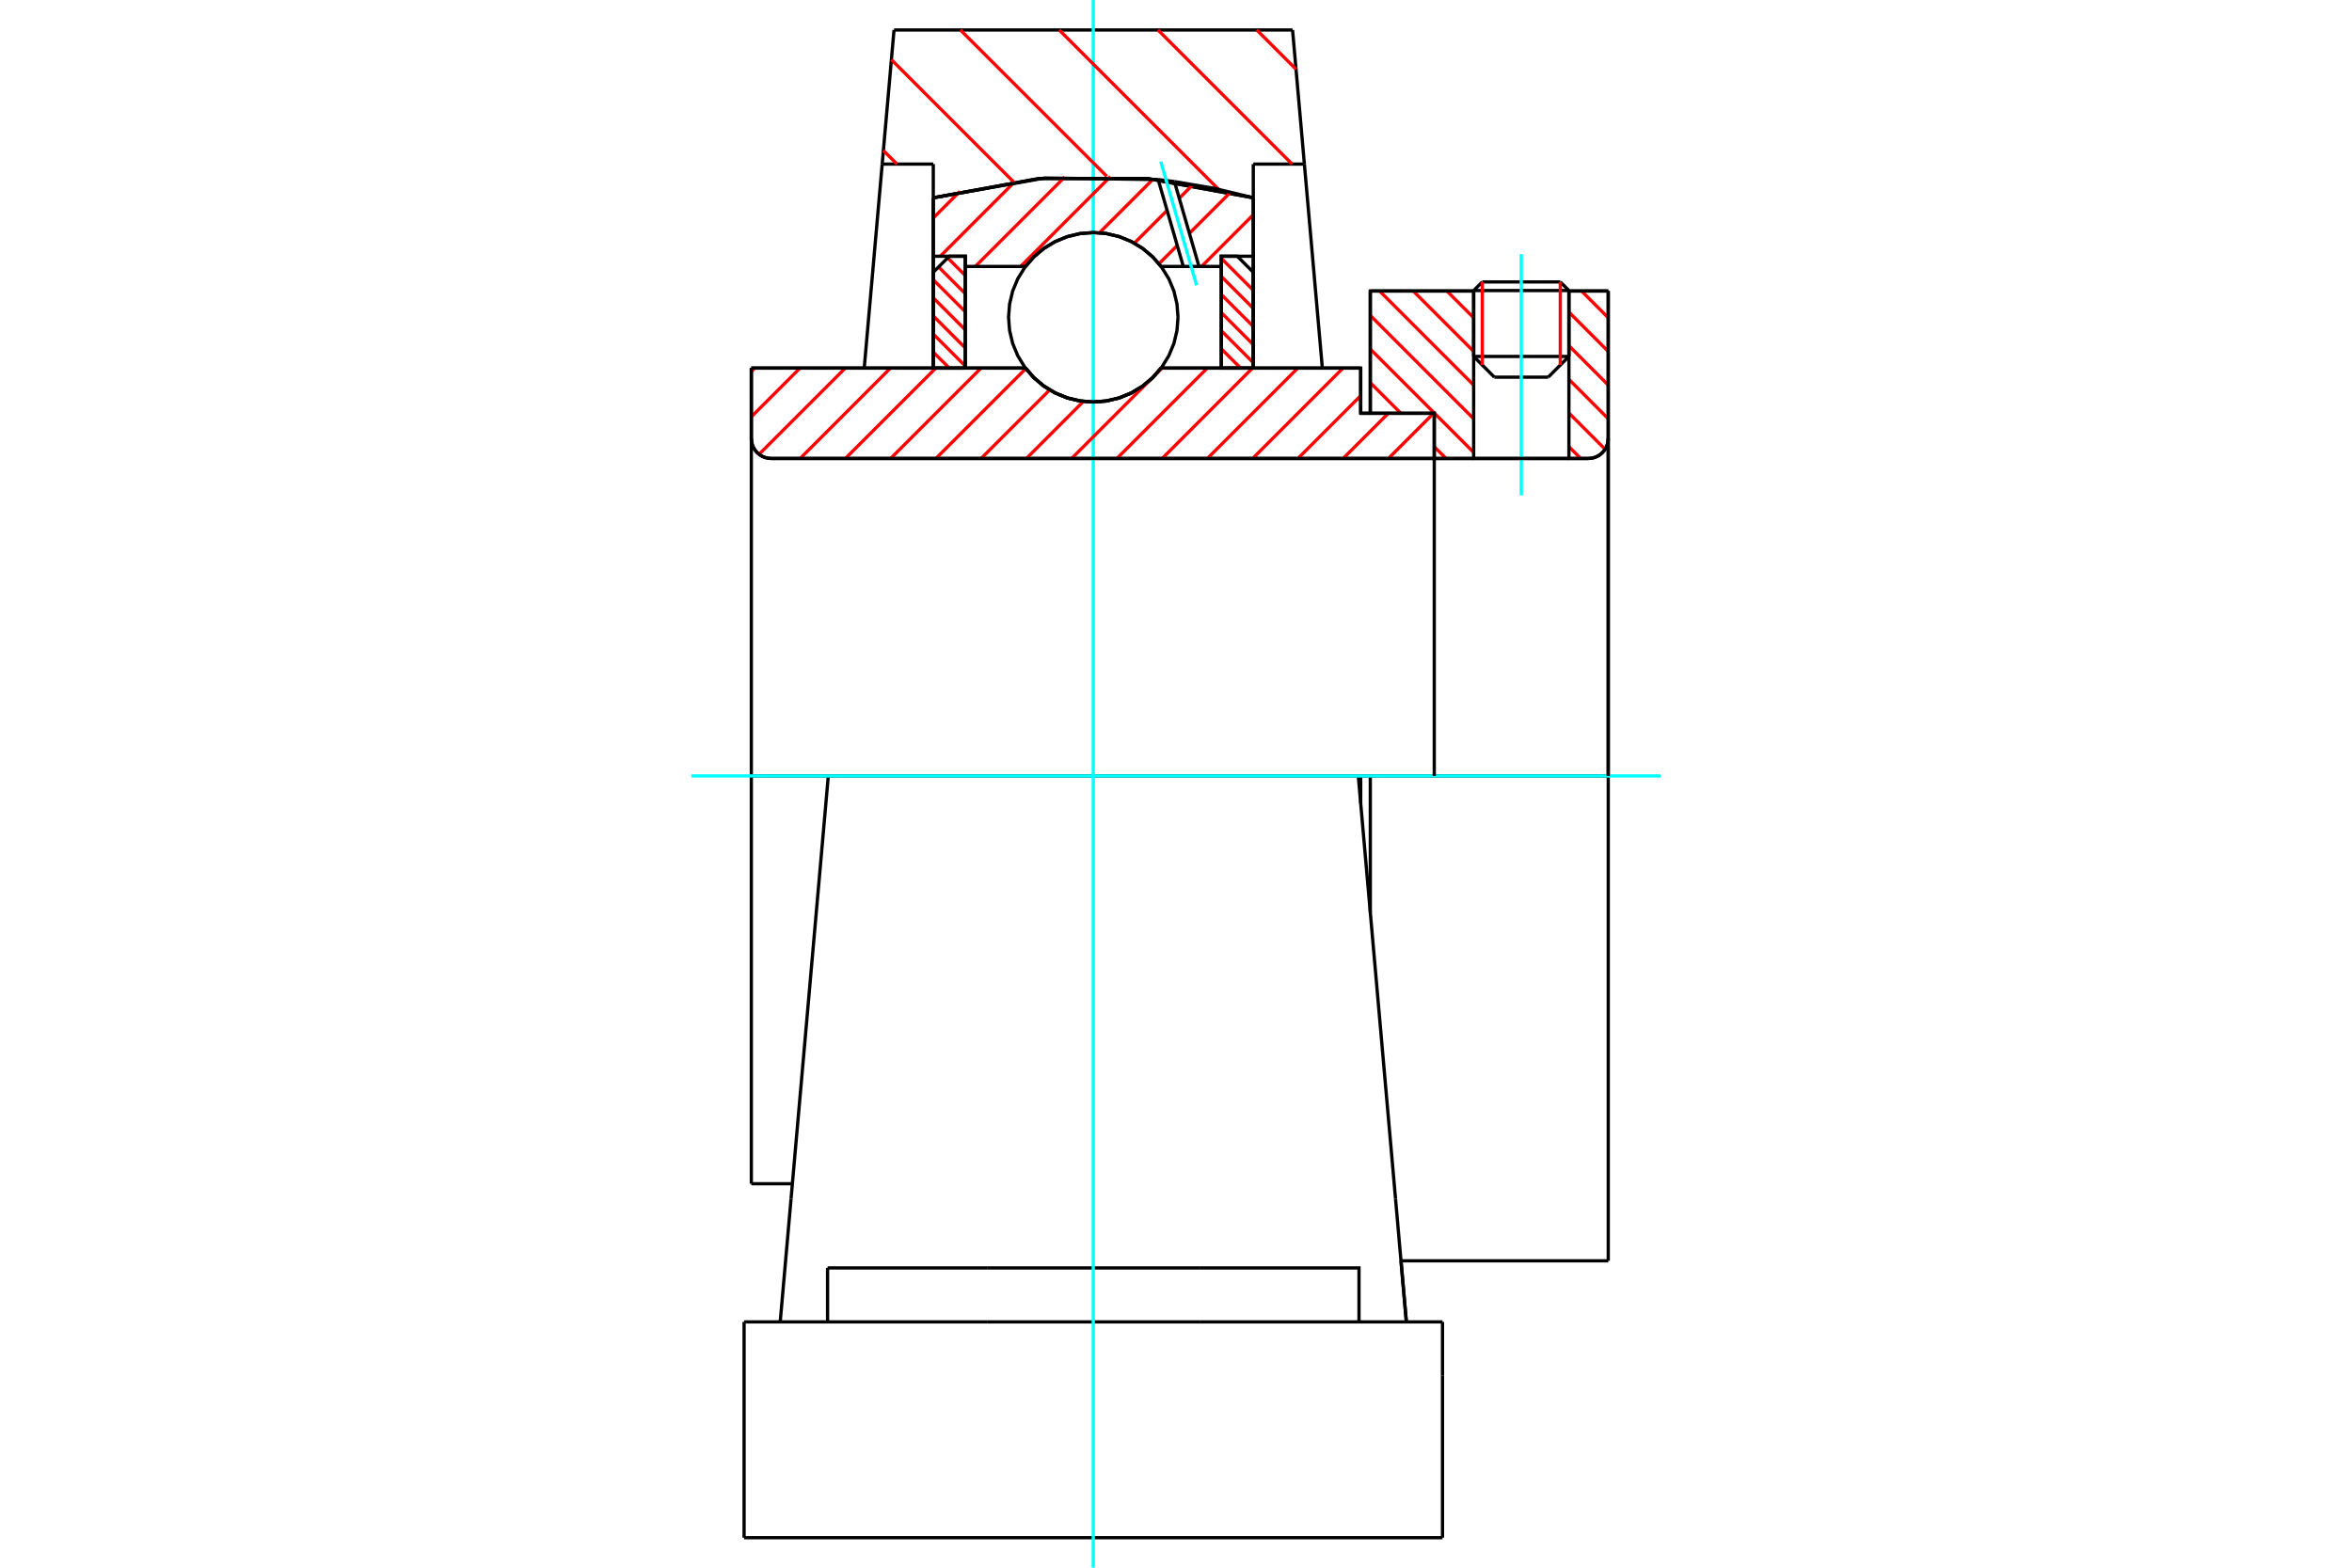 <?xml version="1.0" standalone="no"?>
<!DOCTYPE svg PUBLIC "-//W3C//DTD SVG 1.1//EN"
	"http://www.w3.org/Graphics/SVG/1.1/DTD/svg11.dtd">
<svg xmlns="http://www.w3.org/2000/svg" height="100%" width="100%" viewBox="0 0 36000 24000">
	<rect x="-1800" y="-1200" width="39600" height="26400" style="fill:#FFF"/>
	<g style="fill:none; fill-rule:evenodd" transform="matrix(1 0 0 1 0 0)">
		<g style="fill:none; stroke:#000; stroke-width:50; shape-rendering:geometricPrecision">
			<line x1="20974" y1="11879" x2="20827" y2="11879"/>
			<line x1="20827" y1="6327" x2="20974" y2="6327"/>
			<line x1="20827" y1="12298" x2="20827" y2="11879"/>
			<line x1="20827" y1="5635" x2="20827" y2="6327"/>
			<line x1="12678" y1="11879" x2="11500" y2="11879"/>
			<line x1="20827" y1="11879" x2="20790" y2="11879"/>
			<line x1="11500" y1="18122" x2="11500" y2="11879"/>
			<line x1="11500" y1="5635" x2="15696" y2="5635"/>
			<line x1="17772" y1="5635" x2="20827" y2="5635"/>
			<polyline points="15696,5635 15828,5786 15982,5914 16154,6017 16339,6093 16534,6139 16734,6154 16934,6139 17129,6093 17314,6017 17486,5914 17639,5786 17772,5635"/>
			<polyline points="11500,6713 11503,6761 11515,6808 11533,6852 11558,6893 11589,6929 11626,6961 11667,6986 11711,7004 11758,7015 11806,7019"/>
			<line x1="11500" y1="6713" x2="11500" y2="11879"/>
			<line x1="11500" y1="6713" x2="11500" y2="5635"/>
			<line x1="24014" y1="5457" x2="24014" y2="4455"/>
			<line x1="23697" y1="5774" x2="24014" y2="5457"/>
			<line x1="22556" y1="5457" x2="22873" y2="5774"/>
			<line x1="22556" y1="4455" x2="22556" y2="5457"/>
			<line x1="22556" y1="4455" x2="20974" y2="4455"/>
			<line x1="20974" y1="6327" x2="20974" y2="4455"/>
			<line x1="24310" y1="7019" x2="11806" y2="7019"/>
			<polyline points="24310,7019 24358,7015 24405,7004 24449,6986 24490,6961 24527,6929 24558,6893 24583,6852 24601,6808 24613,6761 24616,6713"/>
			<line x1="24616" y1="4455" x2="24616" y2="6713"/>
			<line x1="24616" y1="4455" x2="24014" y2="4455"/>
			<polyline points="24616,19302 24616,11879 20974,11879"/>
			<line x1="20974" y1="13964" x2="20974" y2="11879"/>
			<line x1="24616" y1="6713" x2="24616" y2="11879"/>
			<line x1="22556" y1="5457" x2="24014" y2="5457"/>
			<line x1="24014" y1="4448" x2="22556" y2="4448"/>
			<line x1="22688" y1="4316" x2="23882" y2="4316"/>
			<line x1="23697" y1="5774" x2="22873" y2="5774"/>
			<line x1="11500" y1="18122" x2="12128" y2="18122"/>
			<line x1="21444" y1="19302" x2="24616" y2="19302"/>
			<line x1="22556" y1="4448" x2="22556" y2="4455"/>
			<line x1="24014" y1="4455" x2="24014" y2="4448"/>
			<line x1="22688" y1="4316" x2="22556" y2="4448"/>
			<line x1="24014" y1="4448" x2="23882" y2="4316"/>
			<line x1="20790" y1="11879" x2="12678" y2="11879"/>
			<line x1="19965" y1="2512" x2="19183" y2="2512"/>
			<line x1="19784" y1="459" x2="19965" y2="2512"/>
			<line x1="13684" y1="459" x2="19784" y2="459"/>
			<line x1="13503" y1="2512" x2="13684" y2="459"/>
			<line x1="14285" y1="2512" x2="13503" y2="2512"/>
			<line x1="14285" y1="3028" x2="14285" y2="2512"/>
			<polyline points="19183,3028 17559,2732 15909,2732 14285,3028"/>
			<line x1="19183" y1="2512" x2="19183" y2="3028"/>
			<line x1="14285" y1="5634" x2="14285" y2="3028"/>
			<line x1="13228" y1="5635" x2="13503" y2="2512"/>
			<line x1="19183" y1="3028" x2="19183" y2="5634"/>
			<line x1="11389" y1="23541" x2="22079" y2="23541"/>
			<line x1="12667" y1="20237" x2="12667" y2="19411"/>
			<line x1="15107" y1="19411" x2="12667" y2="19411"/>
			<line x1="15107" y1="20237" x2="18361" y2="20237"/>
			<line x1="18361" y1="19411" x2="15107" y2="19411"/>
			<polyline points="20801,20237 20801,19411 18361,19411"/>
			<line x1="21526" y1="20237" x2="21360" y2="18352"/>
			<line x1="12108" y1="18352" x2="11942" y2="20237"/>
			<line x1="18361" y1="20237" x2="22079" y2="20237"/>
			<line x1="21444" y1="19302" x2="21526" y2="20237"/>
			<line x1="19965" y1="2512" x2="20240" y2="5635"/>
			<line x1="12678" y1="11879" x2="12108" y2="18352"/>
			<line x1="22079" y1="21063" x2="22079" y2="20237"/>
			<line x1="22079" y1="23541" x2="22079" y2="21063"/>
			<polyline points="11389,23541 11389,21063 11389,20237"/>
			<line x1="21360" y1="18352" x2="20790" y2="11879"/>
			<line x1="11389" y1="20237" x2="15107" y2="20237"/>
		</g>
		<g style="fill:none; stroke:#0FF; stroke-width:50; shape-rendering:geometricPrecision">
			<line x1="23285" y1="7583" x2="23285" y2="3891"/>
			<line x1="16734" y1="24000" x2="16734" y2="0"/>
			<line x1="10582" y1="11879" x2="25418" y2="11879"/>
		</g>
		<g style="fill:none; stroke:#F00; stroke-width:50; shape-rendering:geometricPrecision">
			<line x1="19236" y1="459" x2="19837" y2="1060"/>
			<line x1="17724" y1="459" x2="19777" y2="2512"/>
			<line x1="16212" y1="459" x2="18652" y2="2899"/>
			<line x1="14700" y1="459" x2="16940" y2="2699"/>
			<line x1="13644" y1="914" x2="15511" y2="2782"/>
			<line x1="13521" y1="2304" x2="13729" y2="2512"/>
		</g>
		<g style="fill:none; stroke:#000; stroke-width:50; shape-rendering:geometricPrecision">
			<polyline points="19183,3028 17559,2732 15909,2732 14285,3028"/>
		</g>
		<g style="fill:none; stroke:#F00; stroke-width:50; shape-rendering:geometricPrecision">
			<line x1="23882" y1="4316" x2="23882" y2="5589"/>
			<line x1="22688" y1="5589" x2="22688" y2="4316"/>
			<line x1="14285" y1="5391" x2="14530" y2="5635"/>
			<line x1="14285" y1="5114" x2="14775" y2="5604"/>
			<line x1="14285" y1="4837" x2="14775" y2="5327"/>
			<line x1="14285" y1="4560" x2="14775" y2="5050"/>
			<line x1="14285" y1="4283" x2="14775" y2="4773"/>
			<line x1="14366" y1="4087" x2="14775" y2="4496"/>
			<line x1="14505" y1="3948" x2="14775" y2="4218"/>
			<line x1="14756" y1="3923" x2="14775" y2="3941"/>
		</g>
		<g style="fill:none; stroke:#000; stroke-width:50; shape-rendering:geometricPrecision">
			<polyline points="14775,5635 14775,3923 14530,3923 14285,4168 14285,5635 14775,5635"/>
		</g>
		<g style="fill:none; stroke:#F00; stroke-width:50; shape-rendering:geometricPrecision">
			<line x1="18693" y1="3955" x2="19183" y2="4444"/>
			<line x1="18693" y1="4232" x2="19183" y2="4721"/>
			<line x1="18693" y1="4509" x2="19183" y2="4998"/>
			<line x1="18693" y1="4786" x2="19183" y2="5276"/>
			<line x1="18693" y1="5063" x2="19183" y2="5553"/>
			<line x1="18693" y1="5340" x2="18989" y2="5635"/>
			<line x1="18693" y1="5617" x2="18711" y2="5635"/>
		</g>
		<g style="fill:none; stroke:#000; stroke-width:50; shape-rendering:geometricPrecision">
			<polyline points="18693,5635 18693,3923 18938,3923 19183,4168 19183,5635 18693,5635"/>
			<polyline points="18031,4857 18015,4654 17968,4456 17890,4268 17783,4095 17651,3940 17496,3808 17323,3701 17135,3624 16937,3576 16734,3560 16531,3576 16333,3624 16145,3701 15971,3808 15817,3940 15685,4095 15578,4268 15500,4456 15453,4654 15437,4857 15453,5060 15500,5258 15578,5446 15685,5620 15817,5774 15971,5907 16145,6013 16333,6091 16531,6138 16734,6154 16937,6138 17135,6091 17323,6013 17496,5907 17651,5774 17783,5620 17890,5446 17968,5258 18015,5060 18031,4857"/>
		</g>
		<g style="fill:none; stroke:#F00; stroke-width:50; shape-rendering:geometricPrecision">
			<line x1="24207" y1="4455" x2="24616" y2="4865"/>
			<line x1="24014" y1="4778" x2="24616" y2="5380"/>
			<line x1="24014" y1="5293" x2="24616" y2="5895"/>
			<line x1="24014" y1="5808" x2="24616" y2="6411"/>
			<line x1="22146" y1="4455" x2="22556" y2="4865"/>
			<line x1="24014" y1="6323" x2="24568" y2="6878"/>
			<line x1="21631" y1="4455" x2="22556" y2="5380"/>
			<line x1="24014" y1="6838" x2="24195" y2="7019"/>
			<line x1="21116" y1="4455" x2="22556" y2="5896"/>
			<line x1="20974" y1="4829" x2="22556" y2="6411"/>
			<line x1="20974" y1="5344" x2="22556" y2="6926"/>
			<line x1="20974" y1="5859" x2="21442" y2="6327"/>
			<line x1="21953" y1="6839" x2="22134" y2="7019"/>
		</g>
		<g style="fill:none; stroke:#000; stroke-width:50; shape-rendering:geometricPrecision">
			<line x1="24616" y1="11879" x2="24616" y2="4455"/>
			<polyline points="24310,7019 24358,7015 24405,7004 24449,6986 24490,6961 24527,6929 24558,6893 24583,6852 24601,6808 24613,6761 24616,6713"/>
			<polyline points="24310,7019 24014,7019 24014,4455"/>
			<polyline points="24014,7019 22556,7019 22556,4455"/>
			<polyline points="22556,7019 21953,7019 21953,11879"/>
			<polyline points="21953,7019 21953,6327 20974,6327 20974,4455 22556,4455"/>
			<line x1="24014" y1="4455" x2="24616" y2="4455"/>
		</g>
		<g style="fill:none; stroke:#F00; stroke-width:50; shape-rendering:geometricPrecision">
			<line x1="19183" y1="3287" x2="18391" y2="4079"/>
			<line x1="18834" y1="2943" x2="18205" y2="3572"/>
			<line x1="18019" y1="3758" x2="17739" y2="4038"/>
			<line x1="18258" y1="2827" x2="18050" y2="3035"/>
			<line x1="17864" y1="3221" x2="17362" y2="3723"/>
			<line x1="17649" y1="2743" x2="16828" y2="3564"/>
			<line x1="16997" y1="2703" x2="15621" y2="4079"/>
			<line x1="16297" y1="2710" x2="14928" y2="4079"/>
			<line x1="15538" y1="2776" x2="14392" y2="3923"/>
			<line x1="14693" y1="2929" x2="14285" y2="3337"/>
		</g>
		<g style="fill:none; stroke:#000; stroke-width:50; shape-rendering:geometricPrecision">
			<polyline points="14285,5635 14285,3923 14285,3028"/>
			<polyline points="17727,2749 15993,2725 14285,3028"/>
			<polyline points="17976,2780 17852,2764 17727,2749"/>
			<polyline points="19183,3028 18583,2883 17976,2780"/>
			<polyline points="19183,3028 19183,3923 18693,3923 18693,4079 18693,5635"/>
			<polyline points="18693,4079 18352,4079 18112,4079 17772,4079 17639,3928 17486,3800 17314,3697 17129,3621 16934,3575 16734,3560 16534,3575 16339,3621 16154,3697 15982,3800 15828,3928 15696,4079 14775,4079 14775,5635"/>
			<polyline points="14775,4079 14775,3923 14285,3923"/>
			<line x1="19183" y1="3923" x2="19183" y2="5635"/>
		</g>
		<g style="fill:none; stroke:#0FF; stroke-width:50; shape-rendering:geometricPrecision">
			<line x1="18316" y1="4368" x2="17767" y2="2474"/>
		</g>
		<g style="fill:none; stroke:#000; stroke-width:50; shape-rendering:geometricPrecision">
			<line x1="18112" y1="4079" x2="17727" y2="2749"/>
			<line x1="18352" y1="4079" x2="17976" y2="2780"/>
		</g>
		<g style="fill:none; stroke:#F00; stroke-width:50; shape-rendering:geometricPrecision">
			<line x1="21953" y1="7009" x2="21943" y2="7019"/>
			<line x1="21943" y1="6327" x2="21251" y2="7019"/>
			<line x1="21250" y1="6327" x2="20558" y2="7019"/>
			<line x1="20827" y1="6058" x2="19866" y2="7019"/>
			<line x1="20556" y1="5635" x2="19173" y2="7019"/>
			<line x1="19864" y1="5635" x2="18480" y2="7019"/>
			<line x1="19171" y1="5635" x2="17788" y2="7019"/>
			<line x1="18479" y1="5635" x2="17095" y2="7019"/>
			<line x1="17786" y1="5635" x2="17705" y2="5716"/>
			<line x1="17594" y1="5827" x2="16402" y2="7019"/>
			<line x1="16583" y1="6145" x2="15710" y2="7019"/>
			<line x1="16067" y1="5969" x2="15017" y2="7019"/>
			<line x1="15702" y1="5642" x2="14325" y2="7019"/>
			<line x1="15016" y1="5635" x2="13632" y2="7019"/>
			<line x1="14323" y1="5635" x2="12939" y2="7019"/>
			<line x1="13630" y1="5635" x2="12247" y2="7019"/>
			<line x1="12938" y1="5635" x2="11618" y2="6955"/>
			<line x1="12245" y1="5635" x2="11500" y2="6381"/>
			<line x1="11552" y1="5635" x2="11500" y2="5688"/>
		</g>
		<g style="fill:none; stroke:#000; stroke-width:50; shape-rendering:geometricPrecision">
			<polyline points="11500,5635 11500,6713 11503,6761 11515,6808 11533,6852 11558,6893 11589,6929 11626,6961 11667,6986 11711,7004 11758,7015 11806,7019 21953,7019 21953,6327 20827,6327 20827,5635 17772,5635"/>
			<polyline points="15696,5635 15828,5786 15982,5914 16154,6017 16339,6093 16534,6139 16734,6154 16934,6139 17129,6093 17314,6017 17486,5914 17639,5786 17772,5635"/>
			<polyline points="15696,5635 11989,5635 11500,5635"/>
		</g>
	</g>
</svg>
